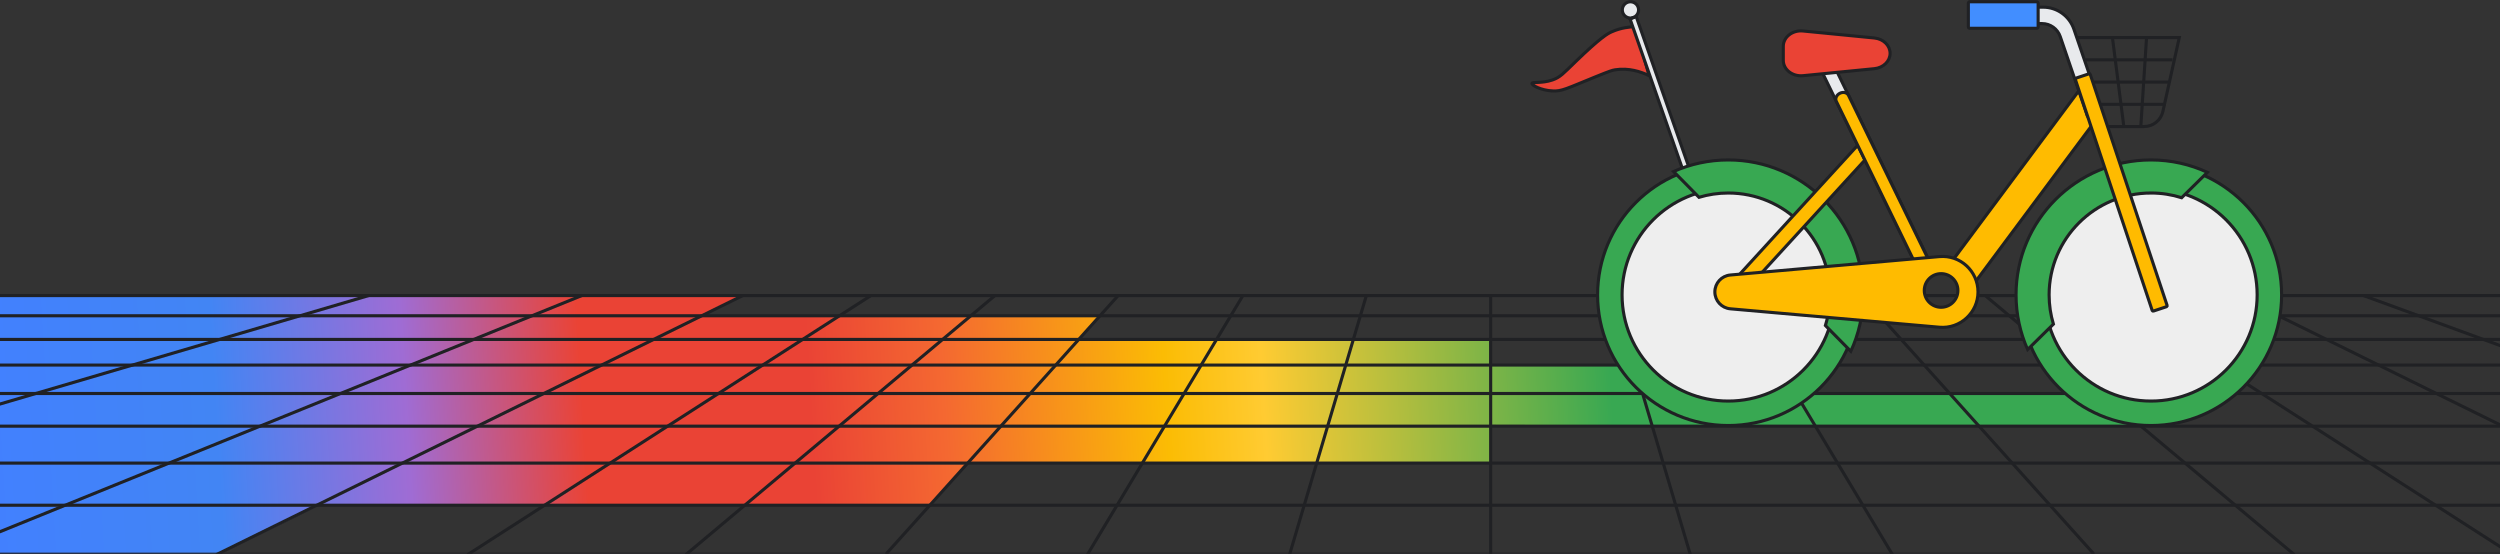 <svg width="1440" height="319" viewBox="0 0 1440 319" fill="none" xmlns="http://www.w3.org/2000/svg">
<rect x="0" y="0" width="1440" height="319" fill="#333333" stroke="none"/>
<path d="M-15.5 170.253V319.22L121.766 319.219H126.194L183.757 291.025L535.531 291.027L557.671 266.734L802.305 266.733H858.278V244.734L1180.03 245.475L1225.56 245.104L1205.5 226.5L1029.74 226.664L946.705 226.5L942.404 210.278H857.858L857.88 195.51L621.629 195.511L632.945 181.872L404.661 181.87L426.309 170.235L258.491 170.253" fill="url(#paint0_linear_5619_1245)"/>
<path d="M1458.28 170.251H-9.066V319.224H1458.28V170.251Z" stroke="#202124" stroke-width="1.8" stroke-linecap="round" stroke-linejoin="round"/>
<path d="M-9.104 181.87H1458.28" stroke="#202124" stroke-width="1.8" stroke-linecap="round" stroke-linejoin="round"/>
<path d="M-9.104 195.509H1457.12" stroke="#202124" stroke-width="1.8" stroke-linecap="round" stroke-linejoin="round"/>
<path d="M-9.104 210.277H1457.12" stroke="#202124" stroke-width="1.8" stroke-linecap="round" stroke-linejoin="round"/>
<path d="M-9.104 226.664H1457.12" stroke="#202124" stroke-width="1.8" stroke-linecap="round" stroke-linejoin="round"/>
<path d="M-9.104 245.476H1459" stroke="#202124" stroke-width="1.8" stroke-linecap="round" stroke-linejoin="round"/>
<path d="M-9.104 266.734H1458.73" stroke="#202124" stroke-width="1.8" stroke-linecap="round" stroke-linejoin="round"/>
<path d="M-9.104 291.025H1458.73" stroke="#202124" stroke-width="1.8" stroke-linecap="round" stroke-linejoin="round"/>
<path d="M858.628 170.251V319.219" stroke="#202124" stroke-width="1.8" stroke-linecap="round" stroke-linejoin="round"/>
<path d="M787.024 170.251L742.857 319.219" stroke="#202124" stroke-width="1.8" stroke-linecap="round" stroke-linejoin="round"/>
<path d="M715.911 170.235L626.487 319.22" stroke="#202124" stroke-width="1.8" stroke-linecap="round" stroke-linejoin="round"/>
<path d="M644.061 170.235L510.82 318.598" stroke="#202124" stroke-width="1.8" stroke-linecap="round" stroke-linejoin="round"/>
<path d="M573.09 170.235L395.24 319.301" stroke="#202124" stroke-width="1.8" stroke-linecap="round" stroke-linejoin="round"/>
<path d="M501.649 170.235L269.612 319.301" stroke="#202124" stroke-width="1.8" stroke-linecap="round" stroke-linejoin="round"/>
<path d="M427.844 170.235L124.96 319.301" stroke="#202124" stroke-width="1.8" stroke-linecap="round" stroke-linejoin="round"/>
<path d="M335.124 170.236L-9.066 309.929" stroke="#202124" stroke-width="1.8" stroke-linecap="round" stroke-linejoin="round"/>
<path d="M212.389 170.236L-9.066 235.382" stroke="#202124" stroke-width="1.8" stroke-linecap="round" stroke-linejoin="round"/>
<path d="M1143.46 170.235L1321.3 319.301" stroke="#202124" stroke-width="1.8" stroke-linecap="round" stroke-linejoin="round"/>
<path d="M1214.9 170.235L1446.94 319.301" stroke="#202124" stroke-width="1.8" stroke-linecap="round" stroke-linejoin="round"/>
<path d="M1288.7 170.235L1458.28 253.692" stroke="#202124" stroke-width="1.8" stroke-linecap="round" stroke-linejoin="round"/>
<path d="M1361.32 170.235L1458.73 205.874" stroke="#202124" stroke-width="1.8" stroke-linecap="round" stroke-linejoin="round"/>
<path d="M929.398 170.251L973.565 319.219" stroke="#202124" stroke-width="1.8" stroke-linecap="round" stroke-linejoin="round"/>
<path d="M1000.51 170.235L1089.93 319.22" stroke="#202124" stroke-width="1.8" stroke-linecap="round" stroke-linejoin="round"/>
<path d="M1072.37 170.235L1205.6 318.598" stroke="#202124" stroke-width="1.8" stroke-linecap="round" stroke-linejoin="round"/>
<circle cx="996.5" cy="167.5" r="70.5" fill="#EEEEEE"/>
<ellipse cx="1241.5" cy="167.5" rx="67.5" ry="64.5" fill="#EEEEEE"/>
<path d="M940.908 10.036L940.234 10.254C940.294 10.249 940.342 10.232 940.402 10.216C940.576 10.167 940.745 10.113 940.914 10.036H940.908Z" stroke="#202124" stroke-width="1.8" stroke-linejoin="round"/>
<path d="M939.618 10.364L939.999 10.325L940.233 10.249C940.026 10.309 939.825 10.336 939.613 10.358L939.618 10.364Z" stroke="#202124" stroke-width="1.8" stroke-linejoin="round"/>
<path d="M894.231 52.394C899.593 52.667 902.35 51.021 918.823 44.324C927.461 40.82 928.665 40.466 930.365 40.204C938.207 38.984 945.133 41.316 949.901 43.583L941.988 15.345C938.893 15.443 933.684 15.911 928.234 18.369C926.076 19.344 922.115 21.404 907.511 35.54C900.492 42.34 898.65 44.526 894.225 46.051C887.975 48.198 882.558 46.967 882.389 48.035C882.215 49.136 887.719 52.062 894.231 52.389V52.394Z" fill="#EA4335" stroke="#202124" stroke-width="1.8" stroke-miterlimit="10"/>
<path d="M938.735 10.434L971.12 103.002L974.782 101.977L942.337 9.192L941.58 9.824L940.909 10.036C940.74 10.107 940.571 10.167 940.397 10.216C940.337 10.233 940.288 10.249 940.228 10.254L939.994 10.331L939.612 10.369L939.367 10.385L938.735 10.44V10.434Z" fill="#E8EAED" stroke="#202124" stroke-width="1.8" stroke-miterlimit="10"/>
<path d="M940.234 10.254C940.294 10.249 940.342 10.232 940.402 10.216C940.576 10.167 940.745 10.113 940.914 10.036L940.239 10.254H940.234Z" stroke="#202124" stroke-width="1.8" stroke-linejoin="round"/>
<path d="M934.626 6.969C935.226 9.11 937.231 10.489 939.373 10.38L939.618 10.364C939.825 10.342 940.032 10.309 940.239 10.255L940.915 10.037C943.084 9.154 944.299 6.756 943.65 4.44C942.953 1.95 940.364 0.495 937.874 1.192C935.384 1.89 933.929 4.478 934.626 6.969Z" fill="#E8EAED" stroke="#202124" stroke-width="1.8" stroke-miterlimit="10"/>
<path d="M940.234 10.254C940.294 10.249 940.342 10.232 940.402 10.216C940.576 10.167 940.745 10.113 940.914 10.036L940.239 10.254H940.234Z" stroke="#202124" stroke-width="1.8" stroke-linejoin="round"/>
<path d="M1163.7 169.848C1163.7 211.41 1197.4 245.103 1238.96 245.103C1280.52 245.103 1314.21 211.41 1314.21 169.848C1314.21 128.286 1280.52 94.593 1238.96 94.593C1197.4 94.593 1163.7 128.286 1163.7 169.848ZM1177.8 169.848C1177.8 136.068 1205.18 108.685 1238.96 108.685C1272.74 108.685 1300.12 136.068 1300.12 169.848C1300.12 203.628 1272.74 231.011 1238.96 231.011C1205.18 231.011 1177.8 203.628 1177.8 169.848Z" fill="#38A852" stroke="#202124" stroke-width="1.8" stroke-miterlimit="10"/>
<path d="M1238.96 111.175C1206.56 111.175 1180.29 137.441 1180.29 169.848C1180.29 175.711 1181.16 181.362 1182.76 186.703L1167.91 201.34C1163.63 191.711 1161.24 181.063 1161.24 169.843C1161.24 126.918 1196.04 92.124 1238.96 92.124C1250.57 92.124 1261.57 94.691 1271.47 99.252L1256.63 113.884C1251.05 112.123 1245.12 111.17 1238.96 111.17L1238.96 111.175Z" fill="#38A852" stroke="#202124" stroke-width="1.8" stroke-miterlimit="10"/>
<path d="M920.218 169.848C920.218 211.41 953.911 245.103 995.473 245.103C1037.04 245.103 1070.73 211.41 1070.73 169.848C1070.73 128.286 1037.04 94.593 995.473 94.593C953.911 94.593 920.218 128.286 920.218 169.848ZM934.31 169.848C934.31 136.068 961.693 108.685 995.473 108.685C1029.25 108.685 1056.64 136.068 1056.64 169.848C1056.64 203.628 1029.25 231.011 995.473 231.011C961.693 231.011 934.31 203.628 934.31 169.848Z" fill="#38A852" stroke="#202124" stroke-width="1.8" stroke-miterlimit="10"/>
<path d="M1054.15 169.848C1054.15 137.446 1027.88 111.175 995.474 111.175C989.61 111.175 983.959 112.047 978.619 113.644L963.982 98.794C973.611 94.517 984.259 92.124 995.479 92.124C1038.4 92.124 1073.2 126.918 1073.2 169.843C1073.2 181.455 1070.63 192.457 1066.07 202.353L1051.44 187.509C1053.2 181.935 1054.15 176 1054.15 169.843L1054.15 169.848Z" fill="#38A852" stroke="#202124" stroke-width="1.8" stroke-miterlimit="10"/>
<path d="M998.883 174.478L1077.64 88.409L1071.14 82.465L992.387 168.534L998.883 174.478Z" fill="#FFBB00" stroke="#202124" stroke-width="1.8" stroke-miterlimit="10"/>
<path d="M1134.64 166.611L1206.5 70.093C1209.15 66.497 1208.39 61.429 1204.79 58.77L1196.91 52.95L1120.24 155.98L1134.63 166.611H1134.64Z" fill="#FFBB00" stroke="#202124" stroke-width="1.8" stroke-miterlimit="10"/>
<path d="M1106.63 158.678L1048.78 39.992C1047.83 38.052 1048.63 35.704 1050.57 34.755C1052.51 33.802 1054.86 34.603 1055.81 36.543L1113.66 155.229L1106.63 158.678H1106.63Z" fill="#E8EAED" stroke="#202124" stroke-width="1.8" stroke-miterlimit="10"/>
<path d="M1105.68 156.934L1057.7 58.362C1056.91 56.749 1057.85 54.673 1059.79 53.719C1061.73 52.765 1063.94 53.299 1064.73 54.912L1112.71 153.485L1105.68 156.934Z" fill="#FFBB00" stroke="#202124" stroke-width="1.8" stroke-miterlimit="10"/>
<path d="M1038.5 43.603L1079.65 39.565C1084.8 39.058 1088.7 35.255 1088.7 30.721C1088.7 26.192 1084.8 22.383 1079.65 21.877L1038.5 17.839C1032.46 17.245 1027.17 21.375 1027.17 26.683V34.753C1027.17 40.061 1032.46 44.192 1038.5 43.598V43.603Z" fill="#EA4335" stroke="#202124" stroke-width="1.8" stroke-linejoin="round"/>
<path d="M987.757 168.138C987.757 173.201 991.626 177.43 996.672 177.871L1117.11 188.486C1129.05 189.538 1139.33 180.127 1139.33 168.138C1139.33 156.15 1129.05 146.739 1117.11 147.791L996.672 158.406C991.626 158.853 987.757 163.076 987.757 168.138ZM1108.39 167.305C1108.39 161.959 1112.73 157.627 1118.07 157.627C1123.42 157.627 1127.75 161.959 1127.75 167.305C1127.75 172.651 1123.42 176.983 1118.07 176.983C1112.73 176.983 1108.39 172.651 1108.39 167.305Z" fill="#FFBB00" stroke="#202124" stroke-width="1.8" stroke-miterlimit="10"/>
<path d="M1146.18 4.125H1176.86C1184.86 4.125 1191.98 9.209 1194.56 16.778L1210.62 63.735L1202.27 66.59L1186.7 21.083C1185.16 16.598 1180.95 13.585 1176.22 13.585H1146.18V4.125H1146.18Z" fill="#E8EAED" stroke="#202124" stroke-width="1.8" stroke-miterlimit="10"/>
<path d="M1134.6 16.318L1173.14 16.318C1173.6 16.318 1173.97 15.945 1173.97 15.485V1.85C1173.97 1.39 1173.6 1.017 1173.14 1.017L1134.6 1.017C1134.14 1.017 1133.77 1.39 1133.77 1.85V15.485C1133.77 15.945 1134.14 16.318 1134.6 16.318Z" fill="#428EFF" stroke="#202124" stroke-width="1.8" stroke-miterlimit="10"/>
<path d="M1196.19 21.655H1255.26L1245.83 64.181C1244.7 69.276 1240.19 72.9 1234.96 72.9H1212.81" stroke="#202124" stroke-width="1.8" stroke-miterlimit="10"/>
<path d="M1249.57 47.277H1204.97" stroke="#202124" stroke-width="1.8" stroke-miterlimit="10"/>
<path d="M1251.36 34.465H1201.17" stroke="#202124" stroke-width="1.8" stroke-miterlimit="10"/>
<path d="M1247.39 60.088H1208.9" stroke="#202124" stroke-width="1.8" stroke-miterlimit="10"/>
<path d="M1236.41 21.655L1233.11 72.901" stroke="#202124" stroke-width="1.8" stroke-miterlimit="10"/>
<path d="M1216.76 21.655L1223.33 72.901" stroke="#202124" stroke-width="1.8" stroke-miterlimit="10"/>
<path d="M1240.35 179.176L1247.93 176.652C1248.21 176.559 1248.36 176.257 1248.27 175.977L1203.98 42.841C1203.89 42.562 1203.59 42.41 1203.31 42.503L1195.72 45.026C1195.44 45.12 1195.29 45.422 1195.38 45.702L1239.67 178.837C1239.76 179.117 1240.07 179.269 1240.35 179.176Z" fill="#FFBB00" stroke="#202124" stroke-width="1.8" stroke-miterlimit="10"/>
<defs>
<linearGradient id="paint0_linear_5619_1245" x1="-9.106" y1="318.962" x2="1231.98" y2="244.728" gradientUnits="userSpaceOnUse">
<stop stop-color="#4280FF"/>
<stop offset="0.111" stop-color="#4285F4"/>
<stop offset="0.199" stop-color="#9F6CD4"/>
<stop offset="0.281" stop-color="#EA4335"/>
<stop offset="0.386" stop-color="#EA4335"/>
<stop offset="0.448" stop-color="#F46831"/>
<stop offset="0.551" stop-color="#FBBC04"/>
<stop offset="0.596" stop-color="#FFCB32"/>
<stop offset="0.757" stop-color="#38A852"/>
</linearGradient>
</defs>
</svg>
